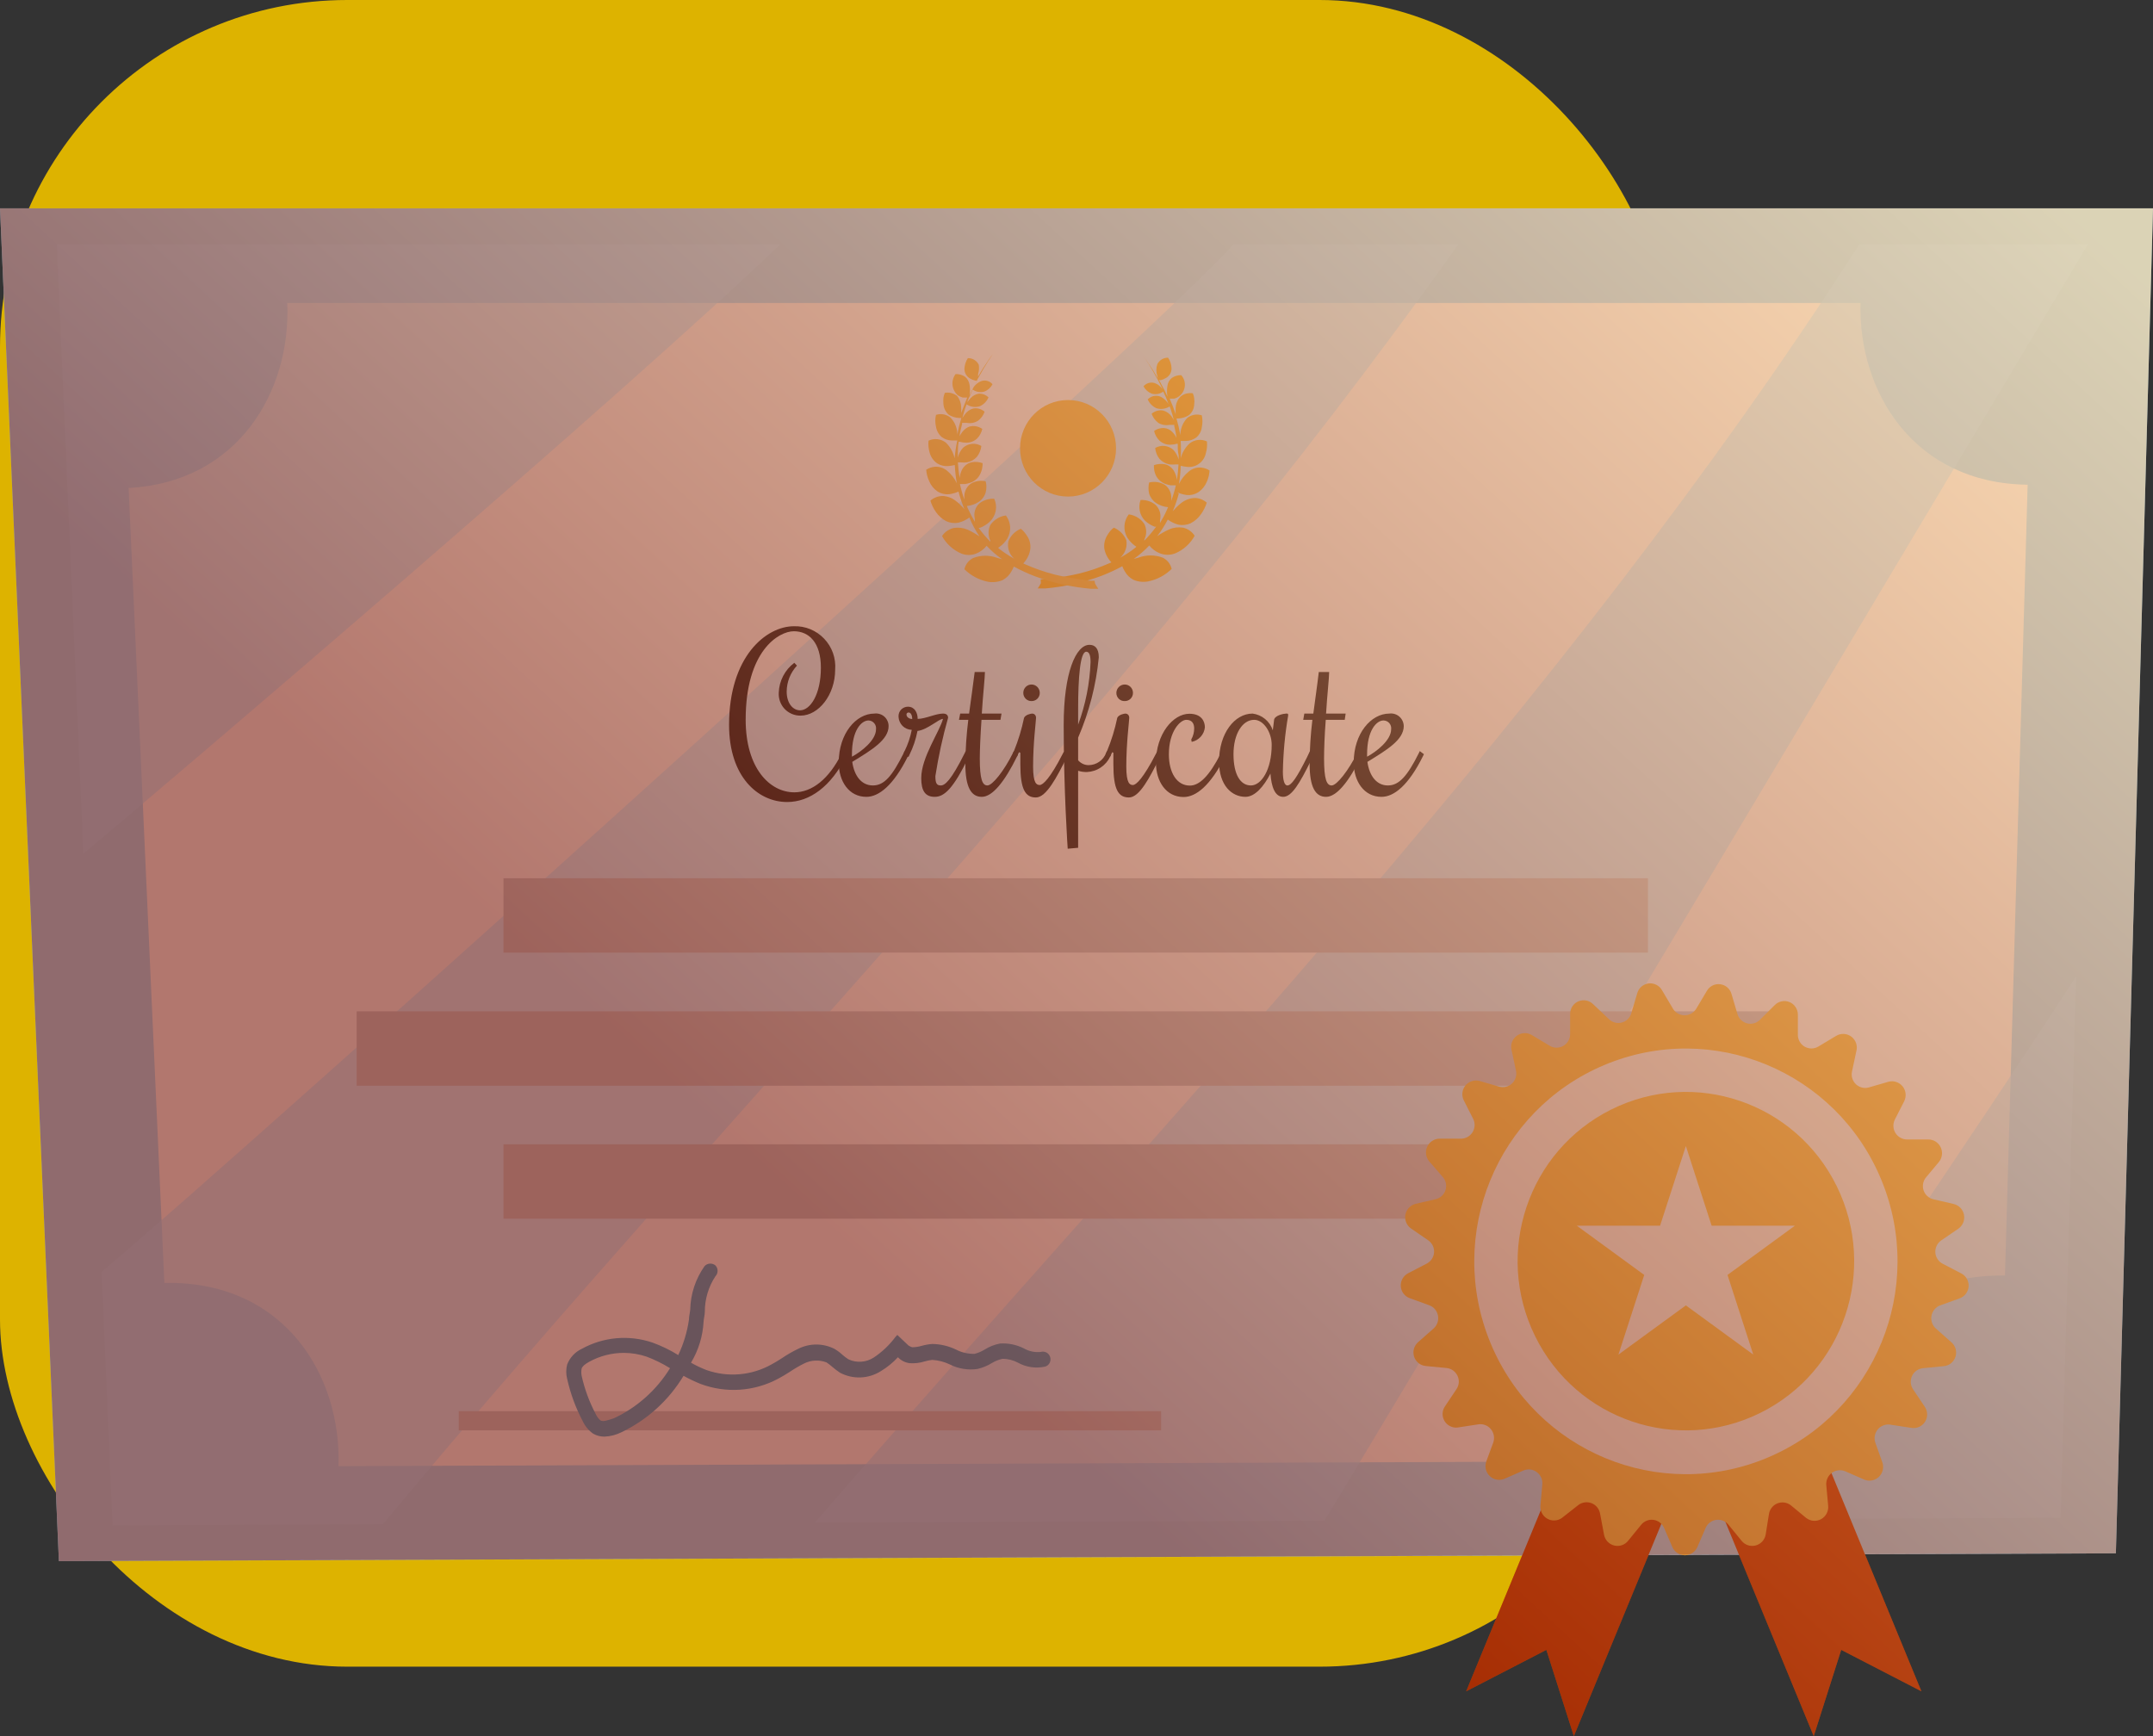 <svg width="62" height="50" viewBox="0 0 62 50" fill="none" xmlns="http://www.w3.org/2000/svg">
<rect x="0" y="0" width="62" height="50" fill="#333333" stroke="none"/>
<rect width="48" height="48" rx="10" fill="#DDB300"/>
<path d="M60.931 44.736L1.696 44.961L0 6H62L60.931 44.736Z" fill="#AFDEF5"/>
<path d="M53.576 8.727H8.272C8.384 11.269 6.858 13.887 3.704 14.054L4.733 36.947H4.867C8.209 36.947 9.833 39.62 9.748 42.225L52.74 42.063C52.632 39.444 54.252 36.736 57.62 36.736H57.737L58.39 13.96C55.115 13.919 53.514 11.296 53.576 8.727Z" fill="#FBF9F4"/>
<g style="mix-blend-mode:screen" opacity="0.55">
<path d="M22.467 7.035H1.637L2.402 24.583C4.733 22.648 18.261 11.102 22.467 7.035Z" fill="#B7E7FF"/>
</g>
<g style="mix-blend-mode:screen" opacity="0.55">
<path d="M60.126 7.035H53.545C44.942 20.425 33.861 31.867 23.469 43.849L38.138 43.795C39.117 42.229 60.126 7.035 60.126 7.035Z" fill="#B7E7FF"/>
</g>
<g style="mix-blend-mode:screen" opacity="0.55">
<path d="M49.469 43.75L59.338 43.714L59.785 28.124C56.368 33.383 52.762 38.513 49.469 43.75Z" fill="#B7E7FF"/>
</g>
<g style="mix-blend-mode:screen" opacity="0.55">
<path d="M11.023 43.899C21.303 31.561 32.725 20.128 41.994 7.035H35.521C33.731 9.15 7.337 32.916 2.926 36.632L3.243 43.93L11.023 43.899Z" fill="#B7E7FF"/>
</g>
<path d="M22.874 22.819C23.379 22.819 23.871 22.445 24.243 21.689L24.278 21.631L24.395 21.721L24.363 21.784C23.934 22.648 23.317 23.098 22.668 23.098C21.831 23.098 20.995 22.378 20.995 20.875C20.995 18.9 22.068 18.036 22.86 18.036C23.023 18.03 23.184 18.059 23.335 18.121C23.485 18.183 23.621 18.276 23.733 18.394C23.846 18.512 23.932 18.652 23.987 18.806C24.041 18.96 24.063 19.124 24.05 19.287C24.05 20.011 23.572 20.61 23.053 20.61C22.967 20.611 22.883 20.595 22.804 20.561C22.725 20.528 22.654 20.479 22.595 20.417C22.536 20.355 22.491 20.281 22.462 20.2C22.433 20.12 22.421 20.034 22.426 19.948C22.432 19.78 22.475 19.616 22.553 19.467C22.63 19.319 22.74 19.189 22.874 19.089L22.95 19.17C22.762 19.373 22.656 19.639 22.654 19.917C22.654 20.254 22.833 20.457 23.039 20.457C23.33 20.457 23.639 20.007 23.639 19.228C23.639 18.508 23.299 18.18 22.86 18.18C22.422 18.18 21.473 18.747 21.473 20.727C21.473 22.126 22.167 22.819 22.874 22.819Z" fill="#232323"/>
<path d="M26.023 21.69L26.05 21.631L26.171 21.721L26.144 21.784C25.728 22.621 25.307 22.949 24.949 22.949C24.444 22.949 24.153 22.5 24.153 21.96C24.153 21.123 24.654 20.551 25.178 20.551C25.229 20.544 25.281 20.548 25.33 20.563C25.38 20.578 25.426 20.603 25.465 20.637C25.504 20.671 25.535 20.713 25.556 20.761C25.578 20.808 25.589 20.859 25.589 20.911C25.589 21.307 25.102 21.6 24.542 21.942C24.601 22.351 24.811 22.621 25.137 22.621C25.464 22.621 25.692 22.351 26.023 21.69ZM25.012 20.749C24.806 20.749 24.533 21.028 24.533 21.726V21.793C24.802 21.649 25.227 21.321 25.227 21.001C25.23 20.97 25.228 20.939 25.219 20.909C25.21 20.879 25.195 20.851 25.175 20.828C25.154 20.804 25.13 20.785 25.102 20.771C25.074 20.758 25.043 20.75 25.012 20.749Z" fill="#232323"/>
<path d="M26.023 21.689L26.05 21.631C26.146 21.437 26.215 21.232 26.256 21.019C26.156 21.017 26.06 20.976 25.989 20.905C25.919 20.833 25.878 20.737 25.875 20.637C25.874 20.6 25.879 20.563 25.892 20.528C25.905 20.494 25.925 20.462 25.951 20.435C25.976 20.409 26.007 20.388 26.041 20.374C26.075 20.36 26.112 20.352 26.148 20.353C26.336 20.353 26.426 20.524 26.426 20.704C26.649 20.704 26.945 20.551 27.155 20.551C27.244 20.551 27.302 20.587 27.302 20.673C27.146 21.224 27.024 21.785 26.936 22.351C26.936 22.562 26.976 22.621 27.092 22.621C27.209 22.621 27.383 22.486 27.781 21.689L27.808 21.631L27.929 21.721L27.902 21.784C27.455 22.715 27.191 22.949 26.918 22.949C26.645 22.949 26.529 22.778 26.529 22.409C26.529 21.811 27.065 21.06 27.155 20.704C27.03 20.704 26.708 21.019 26.421 21.051C26.375 21.29 26.297 21.521 26.189 21.739L26.162 21.802L26.023 21.689ZM26.104 20.578C26.104 20.668 26.211 20.709 26.269 20.709C26.269 20.601 26.229 20.52 26.166 20.52C26.158 20.519 26.15 20.52 26.143 20.523C26.135 20.525 26.128 20.53 26.122 20.535C26.116 20.541 26.112 20.547 26.108 20.555C26.105 20.562 26.104 20.57 26.104 20.578Z" fill="#232323"/>
<path d="M27.884 20.731H27.616L27.651 20.551H27.907C27.96 20.16 28.018 19.755 28.068 19.354H28.363C28.363 19.521 28.305 20.025 28.273 20.551H28.841L28.81 20.731H28.264C28.233 21.181 28.215 21.608 28.215 21.842C28.215 22.436 28.287 22.621 28.434 22.621C28.582 22.621 28.918 22.193 29.168 21.689L29.199 21.631L29.316 21.721L29.289 21.784C28.931 22.513 28.578 22.949 28.273 22.949C27.969 22.949 27.799 22.679 27.799 21.991C27.803 21.57 27.832 21.149 27.884 20.731Z" fill="#232323"/>
<path d="M29.347 21.663L29.316 21.721L29.289 21.784L29.168 21.69L29.199 21.631C29.325 21.321 29.422 21 29.49 20.673C29.53 20.583 29.687 20.551 29.727 20.551C29.767 20.551 29.835 20.583 29.835 20.673C29.835 20.763 29.75 21.393 29.75 22.077C29.75 22.567 29.852 22.608 29.942 22.608C30.031 22.608 30.242 22.419 30.604 21.708L30.635 21.649L30.756 21.739L30.725 21.802C30.434 22.378 30.134 22.967 29.83 22.967C29.526 22.967 29.383 22.733 29.383 22.014C29.383 21.915 29.383 21.802 29.383 21.681L29.347 21.663ZM29.705 20.191C29.674 20.192 29.642 20.186 29.613 20.174C29.584 20.163 29.558 20.145 29.536 20.123C29.514 20.101 29.496 20.074 29.485 20.045C29.473 20.016 29.467 19.984 29.468 19.953C29.468 19.89 29.493 19.829 29.537 19.784C29.582 19.739 29.642 19.714 29.705 19.714C29.768 19.714 29.828 19.739 29.872 19.784C29.917 19.829 29.942 19.89 29.942 19.953C29.943 19.984 29.937 20.016 29.925 20.045C29.913 20.074 29.896 20.101 29.874 20.123C29.852 20.145 29.825 20.163 29.796 20.174C29.767 20.186 29.736 20.192 29.705 20.191Z" fill="#232323"/>
<path d="M31.879 21.631L32 21.721L31.973 21.784C31.913 21.913 31.818 22.024 31.7 22.103C31.582 22.183 31.444 22.228 31.302 22.234C31.216 22.237 31.129 22.224 31.047 22.198V24.416L30.747 24.443C30.747 24.443 30.631 22.783 30.631 20.875C30.631 19.377 30.98 18.571 31.374 18.571C31.521 18.571 31.642 18.661 31.642 18.931C31.565 19.729 31.364 20.509 31.047 21.244V21.896C31.085 21.94 31.131 21.975 31.184 22C31.236 22.024 31.294 22.036 31.351 22.036C31.46 22.035 31.566 22.001 31.656 21.938C31.745 21.876 31.814 21.787 31.852 21.685L31.879 21.631ZM31.047 20.871C31.26 20.293 31.381 19.686 31.405 19.071C31.405 18.891 31.374 18.769 31.28 18.769C31.105 18.769 31.047 19.521 31.047 20.421V20.871Z" fill="#232323"/>
<path d="M32.031 21.663L32 21.721L31.973 21.784L31.852 21.69L31.879 21.631C32.008 21.322 32.106 21.001 32.174 20.673C32.215 20.583 32.371 20.551 32.411 20.551C32.452 20.551 32.519 20.583 32.519 20.673C32.519 20.763 32.434 21.393 32.434 22.077C32.434 22.567 32.537 22.608 32.626 22.608C32.716 22.608 32.921 22.419 33.288 21.708L33.32 21.649L33.44 21.739L33.405 21.802C33.114 22.378 32.819 22.967 32.51 22.967C32.201 22.967 32.062 22.733 32.062 22.014C32.062 21.915 32.062 21.802 32.062 21.681L32.031 21.663ZM32.389 20.191C32.357 20.192 32.326 20.187 32.296 20.176C32.267 20.164 32.24 20.147 32.217 20.125C32.194 20.102 32.177 20.075 32.165 20.046C32.153 20.016 32.147 19.985 32.148 19.953C32.149 19.889 32.175 19.828 32.22 19.784C32.265 19.739 32.326 19.714 32.389 19.714C32.452 19.714 32.512 19.739 32.557 19.784C32.601 19.829 32.626 19.89 32.626 19.953C32.627 19.984 32.621 20.016 32.609 20.045C32.598 20.074 32.58 20.101 32.558 20.123C32.536 20.145 32.51 20.163 32.48 20.174C32.451 20.186 32.42 20.192 32.389 20.191Z" fill="#232323"/>
<path d="M34.389 20.979C34.389 20.844 34.331 20.731 34.161 20.731C33.991 20.731 33.66 21.055 33.66 21.726C33.66 22.252 33.888 22.625 34.264 22.625C34.536 22.625 34.823 22.355 35.158 21.694L35.19 21.636L35.306 21.726L35.279 21.788C34.858 22.625 34.442 22.954 34.084 22.954C33.579 22.954 33.288 22.504 33.288 21.964C33.288 21.127 33.789 20.556 34.25 20.556C34.608 20.556 34.697 20.785 34.697 20.947C34.687 21.049 34.644 21.144 34.576 21.219C34.507 21.295 34.417 21.346 34.317 21.366L34.304 21.298C34.359 21.201 34.389 21.091 34.389 20.979Z" fill="#232323"/>
<path d="M37.073 22.621C37.185 22.621 37.341 22.405 37.637 21.811L37.722 21.631L37.842 21.721L37.753 21.901C37.426 22.562 37.198 22.949 36.952 22.949C36.706 22.949 36.612 22.643 36.585 22.279C36.393 22.652 36.138 22.949 35.865 22.949C35.476 22.949 35.105 22.625 35.105 21.933C35.105 21.123 35.552 20.551 36.071 20.551C36.203 20.568 36.328 20.622 36.431 20.707C36.534 20.792 36.611 20.905 36.653 21.033L36.688 20.749C36.688 20.601 36.979 20.551 37.037 20.551C37.095 20.551 37.095 20.551 37.095 20.61C37.003 21.143 36.953 21.683 36.943 22.225C36.943 22.445 36.979 22.621 37.073 22.621ZM36.116 20.731C35.78 20.731 35.521 21.132 35.521 21.721C35.521 22.31 35.722 22.621 36.022 22.621C36.321 22.621 36.621 22.171 36.621 21.451C36.621 21.091 36.389 20.731 36.116 20.731Z" fill="#232323"/>
<path d="M37.793 20.731H37.529L37.561 20.551H37.82C37.869 20.16 37.932 19.755 37.977 19.354H38.276C38.276 19.521 38.218 20.025 38.187 20.551H38.751L38.724 20.731H38.178C38.142 21.181 38.129 21.608 38.129 21.842C38.129 22.436 38.2 22.621 38.348 22.621C38.495 22.621 38.831 22.193 39.082 21.689L39.108 21.631L39.229 21.721L39.202 21.784C38.844 22.513 38.491 22.949 38.187 22.949C37.883 22.949 37.713 22.679 37.713 21.991C37.715 21.57 37.742 21.149 37.793 20.731Z" fill="#232323"/>
<path d="M40.858 21.69L40.885 21.631L41.005 21.721L40.974 21.784C40.558 22.621 40.142 22.949 39.784 22.949C39.278 22.949 38.983 22.5 38.983 21.959C38.983 21.123 39.484 20.551 40.008 20.551C40.059 20.544 40.111 20.548 40.161 20.563C40.211 20.578 40.257 20.603 40.296 20.637C40.335 20.671 40.367 20.713 40.389 20.76C40.411 20.808 40.423 20.859 40.424 20.911C40.424 21.307 39.936 21.6 39.377 21.942C39.435 22.351 39.645 22.621 39.967 22.621C40.289 22.621 40.527 22.351 40.858 21.69ZM39.842 20.749C39.641 20.749 39.368 21.028 39.368 21.726V21.793C39.636 21.649 40.061 21.321 40.061 21.001C40.065 20.97 40.062 20.938 40.053 20.908C40.044 20.878 40.028 20.85 40.008 20.826C39.987 20.802 39.962 20.783 39.933 20.77C39.904 20.757 39.873 20.75 39.842 20.749Z" fill="#232323"/>
<path d="M33.901 14.18L33.995 14.216C34.054 14.234 34.113 14.248 34.174 14.257C34.288 14.268 34.403 14.241 34.501 14.18C34.612 14.107 34.699 14.002 34.751 13.879C34.798 13.775 34.825 13.664 34.832 13.55C34.757 13.501 34.67 13.472 34.581 13.465C34.456 13.457 34.333 13.497 34.237 13.577C34.116 13.675 34.019 13.797 33.95 13.937C33.98 13.765 33.997 13.59 34 13.415C34.063 13.43 34.127 13.441 34.192 13.447C34.313 13.458 34.434 13.425 34.532 13.353C34.63 13.28 34.699 13.175 34.724 13.055C34.757 12.944 34.767 12.828 34.756 12.713C34.675 12.675 34.585 12.661 34.497 12.671C34.408 12.682 34.325 12.716 34.255 12.772C34.131 12.887 34.043 13.035 34 13.199C34.01 13.033 34.01 12.866 34 12.7H34.152C34.258 12.698 34.361 12.663 34.447 12.601C34.537 12.527 34.595 12.42 34.608 12.304C34.633 12.191 34.633 12.074 34.608 11.962C34.537 11.938 34.462 11.933 34.388 11.946C34.315 11.96 34.246 11.991 34.188 12.038C34.072 12.161 34.003 12.32 33.991 12.488C33.993 12.503 33.993 12.518 33.991 12.533C33.962 12.371 33.925 12.21 33.879 12.052H33.941C34.046 12.046 34.148 12.013 34.237 11.957C34.282 11.921 34.319 11.875 34.345 11.823C34.371 11.771 34.386 11.714 34.389 11.656C34.398 11.593 34.398 11.53 34.389 11.467C34.383 11.418 34.369 11.371 34.349 11.327C34.288 11.317 34.227 11.32 34.167 11.334C34.108 11.349 34.053 11.376 34.004 11.413C33.958 11.457 33.921 11.51 33.896 11.569C33.87 11.627 33.857 11.691 33.856 11.755C33.852 11.813 33.852 11.872 33.856 11.93C33.806 11.777 33.748 11.627 33.682 11.48H33.731H33.816C33.884 11.462 33.946 11.427 33.996 11.377C34.047 11.328 34.084 11.267 34.104 11.199C34.124 11.132 34.127 11.06 34.112 10.991C34.097 10.922 34.064 10.858 34.017 10.805C33.922 10.802 33.828 10.828 33.749 10.882C33.713 10.91 33.684 10.944 33.661 10.983C33.639 11.023 33.625 11.066 33.619 11.111C33.601 11.214 33.601 11.319 33.619 11.422C33.566 11.299 33.506 11.179 33.44 11.062C33.423 11.021 33.401 10.984 33.373 10.949H33.418C33.474 10.938 33.526 10.916 33.575 10.886C33.625 10.86 33.666 10.819 33.695 10.77C33.723 10.721 33.737 10.664 33.736 10.607C33.734 10.498 33.7 10.391 33.637 10.302C33.574 10.3 33.511 10.317 33.457 10.349C33.402 10.382 33.358 10.429 33.328 10.486C33.29 10.597 33.29 10.717 33.328 10.828C33.333 10.854 33.341 10.88 33.351 10.904C33.252 10.738 33.15 10.576 33.038 10.414L32.926 10.257C33.029 10.4 33.123 10.549 33.212 10.706C33.302 10.864 33.4 11.039 33.481 11.21L33.413 11.134C33.365 11.087 33.307 11.052 33.243 11.03C33.188 11.014 33.129 11.015 33.073 11.032C33.018 11.048 32.968 11.081 32.93 11.125C32.98 11.221 33.063 11.296 33.163 11.336C33.22 11.353 33.279 11.356 33.337 11.346C33.396 11.336 33.451 11.312 33.498 11.278C33.525 11.332 33.548 11.386 33.575 11.444C33.601 11.503 33.624 11.575 33.651 11.638L33.61 11.579C33.578 11.539 33.54 11.503 33.498 11.471C33.434 11.419 33.352 11.393 33.269 11.399C33.186 11.405 33.108 11.442 33.051 11.503C33.1 11.614 33.187 11.704 33.297 11.755C33.354 11.774 33.413 11.781 33.472 11.776C33.531 11.771 33.589 11.755 33.642 11.728L33.682 11.705C33.7 11.746 33.715 11.788 33.727 11.831C33.754 11.917 33.78 12.007 33.803 12.097C33.785 12.064 33.766 12.033 33.745 12.002C33.685 11.914 33.596 11.851 33.494 11.822C33.435 11.812 33.375 11.816 33.318 11.832C33.261 11.848 33.208 11.877 33.163 11.917C33.201 12.021 33.268 12.111 33.355 12.178C33.452 12.237 33.567 12.258 33.678 12.236H33.767H33.816V12.272C33.847 12.403 33.87 12.533 33.888 12.659V12.628C33.85 12.54 33.791 12.463 33.718 12.403C33.679 12.373 33.635 12.352 33.589 12.339C33.542 12.327 33.493 12.324 33.445 12.331C33.369 12.339 33.297 12.367 33.235 12.412C33.259 12.518 33.313 12.615 33.391 12.691C33.475 12.768 33.586 12.81 33.7 12.808C33.763 12.807 33.827 12.798 33.888 12.781H33.915C33.915 12.893 33.915 13.001 33.941 13.114V13.235C33.914 13.129 33.86 13.031 33.785 12.952C33.714 12.89 33.626 12.852 33.533 12.843C33.44 12.834 33.347 12.855 33.266 12.902C33.277 13.017 33.32 13.127 33.391 13.217C33.467 13.299 33.568 13.354 33.678 13.375C33.737 13.381 33.797 13.381 33.856 13.375H33.937C33.93 13.525 33.915 13.675 33.892 13.825C33.882 13.743 33.858 13.664 33.821 13.591C33.794 13.535 33.755 13.487 33.707 13.448C33.659 13.41 33.603 13.383 33.543 13.37C33.438 13.352 33.33 13.361 33.23 13.397C33.224 13.504 33.245 13.611 33.293 13.707C33.351 13.813 33.445 13.894 33.557 13.937C33.608 13.955 33.66 13.969 33.713 13.977H33.861C33.826 14.13 33.782 14.281 33.727 14.427C33.733 14.378 33.733 14.328 33.727 14.279C33.72 14.215 33.699 14.154 33.667 14.099C33.635 14.044 33.591 13.996 33.539 13.96C33.403 13.882 33.243 13.859 33.091 13.896C33.067 14.002 33.067 14.111 33.091 14.216C33.127 14.328 33.2 14.425 33.297 14.49C33.4 14.556 33.516 14.597 33.637 14.607L33.597 14.697C33.542 14.823 33.477 14.945 33.405 15.062C33.407 15.033 33.407 15.005 33.405 14.976C33.425 14.895 33.422 14.81 33.397 14.731C33.371 14.652 33.324 14.581 33.261 14.526C33.142 14.437 32.994 14.392 32.845 14.4C32.808 14.502 32.8 14.613 32.823 14.719C32.846 14.825 32.899 14.922 32.975 14.999C33.056 15.072 33.15 15.13 33.252 15.17H33.293C33.189 15.312 33.076 15.445 32.953 15.57V15.539C32.988 15.469 33.007 15.392 33.007 15.314C33.007 15.236 32.988 15.159 32.953 15.089C32.902 15.014 32.836 14.95 32.758 14.903C32.681 14.856 32.595 14.825 32.505 14.814C32.432 14.908 32.389 15.022 32.381 15.14C32.373 15.259 32.401 15.378 32.461 15.48C32.52 15.573 32.596 15.654 32.684 15.719L32.725 15.746L32.684 15.782C32.57 15.872 32.449 15.953 32.322 16.025L32.259 16.061C32.33 15.999 32.383 15.921 32.413 15.832C32.444 15.744 32.451 15.649 32.434 15.557C32.366 15.394 32.238 15.265 32.076 15.197C32.036 15.225 32 15.258 31.969 15.296C31.931 15.342 31.898 15.392 31.87 15.444C31.808 15.557 31.785 15.686 31.803 15.813C31.823 15.912 31.862 16.005 31.919 16.088C31.944 16.127 31.972 16.163 32.004 16.196L31.942 16.223C31.671 16.342 31.392 16.439 31.105 16.511C30.84 16.575 30.571 16.623 30.3 16.655C30.188 16.655 30.081 16.682 29.969 16.686L29.973 16.799C29.946 16.85 29.916 16.899 29.884 16.947H30.103C30.657 16.899 31.201 16.776 31.723 16.583C31.926 16.503 32.125 16.412 32.318 16.308C32.337 16.358 32.361 16.407 32.389 16.452C32.447 16.559 32.536 16.645 32.644 16.7C32.776 16.755 32.92 16.771 33.06 16.745C33.317 16.694 33.553 16.569 33.74 16.385C33.724 16.315 33.693 16.25 33.649 16.194C33.605 16.138 33.549 16.093 33.485 16.061C33.259 15.975 33.009 15.975 32.783 16.061L32.649 16.097C32.81 15.983 32.96 15.854 33.096 15.71C33.176 15.81 33.281 15.888 33.4 15.935C33.544 15.992 33.704 15.992 33.847 15.935C34.083 15.834 34.279 15.656 34.402 15.431C34.393 15.415 34.383 15.4 34.371 15.386C34.295 15.291 34.189 15.224 34.071 15.197C33.935 15.175 33.795 15.192 33.669 15.246C33.548 15.301 33.433 15.366 33.324 15.44C33.44 15.291 33.542 15.131 33.628 14.963C33.721 15.032 33.825 15.082 33.937 15.111C34.055 15.134 34.176 15.12 34.286 15.071C34.408 15.008 34.513 14.915 34.59 14.801C34.66 14.702 34.715 14.593 34.751 14.477C34.658 14.394 34.54 14.346 34.416 14.342C34.279 14.345 34.146 14.391 34.035 14.472C33.957 14.53 33.885 14.597 33.821 14.67L33.771 14.724C33.842 14.559 33.9 14.39 33.946 14.216L33.901 14.18Z" fill="#FFBA2B"/>
<path d="M31.521 16.727C31.414 16.727 31.302 16.727 31.195 16.695C30.922 16.663 30.652 16.615 30.385 16.551C30.091 16.476 29.804 16.377 29.526 16.254L29.468 16.227C29.498 16.193 29.527 16.157 29.553 16.119C29.608 16.037 29.647 15.943 29.665 15.845C29.687 15.718 29.665 15.588 29.602 15.476C29.572 15.423 29.538 15.374 29.499 15.327C29.469 15.29 29.435 15.257 29.396 15.228C29.316 15.261 29.243 15.31 29.181 15.372C29.12 15.434 29.071 15.507 29.038 15.588C29.019 15.68 29.025 15.775 29.055 15.864C29.085 15.952 29.138 16.031 29.208 16.092L29.146 16.056C29.02 15.984 28.898 15.902 28.783 15.813L28.743 15.777L28.783 15.75C28.873 15.687 28.949 15.606 29.007 15.512C29.067 15.409 29.096 15.291 29.089 15.173C29.081 15.054 29.039 14.94 28.967 14.846C28.877 14.857 28.791 14.887 28.714 14.935C28.636 14.982 28.57 15.045 28.519 15.12C28.485 15.19 28.467 15.267 28.467 15.345C28.467 15.423 28.485 15.5 28.519 15.57V15.602C28.396 15.477 28.283 15.343 28.179 15.201H28.22C28.322 15.162 28.416 15.104 28.497 15.03C28.587 14.948 28.648 14.839 28.672 14.72C28.696 14.6 28.682 14.475 28.631 14.364C28.481 14.356 28.332 14.401 28.211 14.491C28.148 14.545 28.103 14.616 28.078 14.696C28.054 14.775 28.052 14.86 28.072 14.94C28.07 14.969 28.07 14.997 28.072 15.026C28.001 14.908 27.937 14.787 27.88 14.661C27.865 14.633 27.853 14.602 27.844 14.572C27.965 14.561 28.082 14.521 28.184 14.454C28.282 14.39 28.353 14.293 28.385 14.18C28.412 14.075 28.412 13.965 28.385 13.861C28.242 13.829 28.092 13.851 27.965 13.924C27.912 13.96 27.867 14.007 27.834 14.062C27.801 14.117 27.78 14.179 27.772 14.243C27.768 14.292 27.768 14.342 27.772 14.392C27.719 14.245 27.676 14.094 27.642 13.941H27.79C27.843 13.933 27.896 13.919 27.947 13.901C28.008 13.88 28.065 13.847 28.113 13.804C28.162 13.761 28.201 13.708 28.229 13.649C28.276 13.553 28.299 13.446 28.296 13.339C28.195 13.303 28.087 13.293 27.983 13.312C27.922 13.325 27.866 13.352 27.817 13.39C27.768 13.428 27.729 13.477 27.701 13.532C27.665 13.605 27.642 13.685 27.634 13.766C27.609 13.617 27.593 13.467 27.584 13.316H27.665C27.724 13.323 27.784 13.323 27.844 13.316C27.954 13.297 28.055 13.242 28.13 13.159C28.202 13.068 28.247 12.959 28.26 12.844C28.179 12.795 28.084 12.774 27.99 12.783C27.896 12.792 27.807 12.83 27.736 12.893C27.661 12.972 27.609 13.07 27.584 13.177V13.055C27.584 12.943 27.584 12.835 27.607 12.722H27.634C27.696 12.74 27.761 12.749 27.826 12.749C27.94 12.751 28.05 12.709 28.135 12.632C28.211 12.556 28.264 12.459 28.287 12.353C28.225 12.309 28.152 12.281 28.076 12.272C28.029 12.266 27.981 12.269 27.935 12.281C27.889 12.293 27.846 12.315 27.808 12.344C27.732 12.403 27.672 12.48 27.634 12.569V12.601C27.634 12.475 27.674 12.344 27.705 12.214V12.178H27.75H27.839C27.95 12.2 28.065 12.179 28.162 12.119C28.25 12.054 28.317 11.963 28.354 11.858C28.31 11.819 28.258 11.79 28.201 11.774C28.145 11.757 28.085 11.754 28.027 11.764C27.925 11.792 27.836 11.856 27.777 11.944L27.714 12.038C27.736 11.948 27.763 11.858 27.79 11.773C27.817 11.687 27.822 11.687 27.835 11.647L27.875 11.669C27.928 11.697 27.987 11.714 28.047 11.719C28.107 11.723 28.167 11.716 28.224 11.696C28.333 11.645 28.419 11.555 28.466 11.444C28.398 11.377 28.306 11.338 28.211 11.336C28.138 11.343 28.068 11.369 28.009 11.413C27.97 11.445 27.934 11.482 27.902 11.521L27.862 11.579C27.862 11.516 27.911 11.449 27.938 11.386C27.965 11.323 27.983 11.273 28.009 11.219C28.057 11.254 28.112 11.277 28.17 11.287C28.229 11.298 28.288 11.294 28.345 11.278C28.447 11.239 28.531 11.164 28.582 11.066C28.544 11.022 28.495 10.989 28.439 10.972C28.384 10.956 28.325 10.956 28.269 10.972C28.207 10.994 28.15 11.029 28.103 11.075C28.077 11.098 28.055 11.123 28.036 11.152C28.117 10.981 28.206 10.814 28.305 10.648C28.403 10.482 28.488 10.347 28.591 10.198C28.551 10.252 28.51 10.302 28.475 10.355C28.363 10.518 28.26 10.679 28.166 10.846C28.165 10.82 28.165 10.795 28.166 10.769C28.194 10.682 28.2 10.59 28.184 10.499C28.154 10.442 28.109 10.394 28.054 10.362C27.998 10.329 27.935 10.313 27.871 10.315C27.811 10.406 27.778 10.512 27.772 10.621C27.772 10.678 27.786 10.734 27.815 10.783C27.843 10.832 27.884 10.872 27.933 10.9C27.982 10.929 28.035 10.951 28.09 10.963H28.135L28.099 11.03C28.036 11.147 27.974 11.269 27.92 11.39C27.938 11.288 27.938 11.183 27.92 11.08C27.907 10.99 27.861 10.908 27.79 10.85C27.71 10.796 27.614 10.769 27.517 10.774C27.449 10.865 27.418 10.98 27.43 11.093C27.443 11.207 27.498 11.312 27.584 11.386C27.627 11.414 27.674 11.435 27.723 11.449H27.808H27.853C27.79 11.602 27.732 11.752 27.678 11.899C27.683 11.84 27.683 11.782 27.678 11.723C27.676 11.605 27.634 11.49 27.558 11.399C27.508 11.362 27.452 11.335 27.392 11.32C27.332 11.305 27.27 11.303 27.209 11.314C27.19 11.359 27.176 11.405 27.168 11.453C27.162 11.516 27.162 11.579 27.168 11.642C27.178 11.759 27.233 11.867 27.32 11.944C27.411 12.001 27.514 12.033 27.62 12.038H27.683C27.635 12.196 27.596 12.357 27.567 12.52C27.567 12.52 27.567 12.488 27.567 12.475C27.558 12.306 27.488 12.145 27.37 12.025C27.312 11.979 27.244 11.947 27.171 11.934C27.099 11.921 27.024 11.925 26.954 11.948C26.927 12.061 26.927 12.178 26.954 12.29C26.972 12.406 27.031 12.511 27.119 12.587C27.203 12.65 27.305 12.684 27.41 12.686H27.567C27.53 12.855 27.505 13.027 27.49 13.199C27.452 13.028 27.365 12.871 27.24 12.749C27.17 12.694 27.086 12.659 26.998 12.649C26.909 12.639 26.82 12.653 26.739 12.691C26.727 12.806 26.738 12.922 26.77 13.033C26.803 13.158 26.879 13.268 26.985 13.343C27.08 13.403 27.191 13.432 27.302 13.424C27.367 13.418 27.432 13.408 27.495 13.393C27.503 13.568 27.523 13.742 27.553 13.915C27.487 13.775 27.39 13.652 27.271 13.555C27.174 13.476 27.051 13.435 26.927 13.442C26.836 13.449 26.749 13.479 26.672 13.528C26.68 13.641 26.709 13.753 26.757 13.856C26.807 13.979 26.893 14.084 27.003 14.158C27.102 14.218 27.218 14.245 27.334 14.234C27.393 14.225 27.451 14.212 27.508 14.194L27.602 14.158C27.648 14.33 27.705 14.5 27.772 14.666L27.727 14.612C27.661 14.539 27.588 14.473 27.508 14.414C27.399 14.332 27.268 14.287 27.133 14.284C27.007 14.289 26.888 14.336 26.793 14.418C26.827 14.534 26.88 14.643 26.949 14.742C27.027 14.856 27.131 14.949 27.253 15.012C27.363 15.062 27.485 15.076 27.602 15.053C27.715 15.024 27.822 14.974 27.915 14.904C27.993 15.096 28.09 15.278 28.206 15.449C28.099 15.375 27.985 15.31 27.866 15.255C27.739 15.201 27.6 15.184 27.464 15.206C27.344 15.233 27.237 15.3 27.159 15.395L27.128 15.44C27.253 15.666 27.45 15.843 27.687 15.944C27.823 15.996 27.972 15.996 28.108 15.944C28.227 15.897 28.332 15.819 28.412 15.719C28.547 15.864 28.697 15.994 28.859 16.106L28.725 16.07C28.5 15.984 28.252 15.984 28.027 16.07C27.963 16.101 27.907 16.146 27.863 16.202C27.819 16.258 27.788 16.324 27.772 16.394C27.958 16.577 28.193 16.702 28.448 16.754C28.589 16.78 28.735 16.764 28.868 16.709C28.976 16.653 29.064 16.567 29.123 16.461C29.15 16.415 29.174 16.366 29.195 16.317C29.387 16.421 29.586 16.513 29.79 16.592C30.311 16.786 30.856 16.909 31.409 16.956C31.481 16.956 31.552 16.956 31.628 16.956C31.595 16.908 31.563 16.859 31.535 16.808L31.521 16.727Z" fill="#FFC346"/>
<path d="M30.756 14.301C31.52 14.301 32.139 13.679 32.139 12.911C32.139 12.143 31.52 11.521 30.756 11.521C29.993 11.521 29.374 12.143 29.374 12.911C29.374 13.679 29.993 14.301 30.756 14.301Z" fill="#FFC346"/>
<path d="M47.456 25.294H14.499V27.435H47.456V25.294Z" fill="#CCCCCC"/>
<path d="M51.684 29.127H10.271V31.269H51.684V29.127Z" fill="#CCCCCC"/>
<path d="M47.456 32.956H14.499V35.098H47.456V32.956Z" fill="#CCCCCC"/>
<path d="M55.33 48.709L53.021 47.516L52.23 50L48.906 41.937L52.006 40.641L55.33 48.709Z" fill="#D64900"/>
<path d="M42.222 48.709L44.531 47.516L45.322 50L48.646 41.937L45.546 40.641L42.222 48.709Z" fill="#D64900"/>
<path d="M48.847 29.051L49.152 28.538C49.19 28.471 49.247 28.418 49.316 28.383C49.384 28.349 49.461 28.336 49.537 28.346C49.613 28.355 49.684 28.387 49.742 28.437C49.8 28.487 49.842 28.554 49.863 28.628L50.033 29.204C50.052 29.269 50.088 29.328 50.136 29.375C50.185 29.422 50.245 29.456 50.31 29.473C50.376 29.489 50.444 29.489 50.51 29.471C50.575 29.453 50.634 29.418 50.682 29.37L51.107 28.947C51.16 28.892 51.229 28.855 51.304 28.839C51.379 28.823 51.456 28.829 51.528 28.858C51.599 28.886 51.66 28.935 51.703 28.998C51.747 29.061 51.772 29.136 51.773 29.213V29.811C51.774 29.88 51.794 29.947 51.829 30.006C51.864 30.065 51.914 30.114 51.974 30.147C52.034 30.18 52.102 30.197 52.17 30.196C52.238 30.195 52.305 30.175 52.364 30.14L52.874 29.834C52.942 29.792 53.02 29.773 53.099 29.777C53.179 29.782 53.255 29.81 53.318 29.858C53.38 29.907 53.427 29.974 53.452 30.05C53.476 30.125 53.478 30.207 53.455 30.284L53.33 30.868C53.318 30.934 53.322 31.002 53.343 31.065C53.364 31.128 53.401 31.185 53.449 31.23C53.498 31.275 53.558 31.307 53.622 31.322C53.687 31.338 53.754 31.336 53.818 31.318L54.39 31.152C54.463 31.134 54.539 31.137 54.61 31.162C54.681 31.186 54.743 31.23 54.79 31.288C54.837 31.346 54.867 31.417 54.875 31.492C54.883 31.567 54.87 31.642 54.838 31.71L54.565 32.245C54.535 32.306 54.521 32.374 54.525 32.442C54.528 32.51 54.549 32.576 54.586 32.634C54.622 32.691 54.673 32.738 54.733 32.77C54.792 32.802 54.859 32.818 54.927 32.817H55.522C55.598 32.815 55.673 32.835 55.737 32.875C55.802 32.916 55.854 32.973 55.886 33.042C55.919 33.111 55.931 33.188 55.921 33.264C55.911 33.34 55.88 33.411 55.831 33.469L55.473 33.897C55.428 33.947 55.396 34.009 55.382 34.076C55.368 34.143 55.371 34.213 55.392 34.278C55.413 34.343 55.45 34.401 55.501 34.447C55.551 34.493 55.612 34.525 55.679 34.54L56.26 34.675C56.334 34.693 56.402 34.731 56.455 34.786C56.507 34.842 56.543 34.911 56.557 34.986C56.571 35.062 56.563 35.14 56.535 35.21C56.506 35.281 56.457 35.342 56.395 35.386L55.902 35.723C55.846 35.762 55.801 35.814 55.771 35.876C55.741 35.937 55.727 36.005 55.732 36.074C55.736 36.142 55.759 36.208 55.797 36.265C55.834 36.322 55.886 36.368 55.947 36.398L56.475 36.673C56.544 36.707 56.6 36.761 56.639 36.828C56.677 36.894 56.695 36.971 56.69 37.048C56.685 37.124 56.658 37.198 56.612 37.26C56.566 37.321 56.502 37.367 56.43 37.393L55.871 37.595C55.808 37.619 55.751 37.659 55.708 37.711C55.664 37.763 55.634 37.825 55.622 37.892C55.609 37.959 55.614 38.029 55.636 38.093C55.657 38.158 55.695 38.215 55.746 38.261L56.193 38.657C56.252 38.707 56.294 38.773 56.316 38.848C56.337 38.922 56.335 39.001 56.312 39.075C56.288 39.148 56.244 39.213 56.184 39.261C56.124 39.31 56.051 39.339 55.974 39.345L55.379 39.404C55.311 39.41 55.246 39.434 55.19 39.473C55.135 39.512 55.09 39.565 55.061 39.627C55.032 39.689 55.02 39.758 55.025 39.826C55.031 39.894 55.054 39.959 55.093 40.016L55.428 40.515C55.471 40.578 55.495 40.653 55.496 40.73C55.498 40.807 55.476 40.882 55.435 40.947C55.394 41.011 55.335 41.063 55.266 41.094C55.196 41.125 55.119 41.135 55.044 41.123L54.453 41.033C54.385 41.019 54.314 41.024 54.248 41.047C54.182 41.069 54.123 41.109 54.078 41.163C54.032 41.215 54.002 41.28 53.989 41.349C53.976 41.418 53.982 41.489 54.006 41.555L54.207 42.117C54.232 42.189 54.235 42.267 54.217 42.341C54.199 42.415 54.16 42.483 54.105 42.535C54.049 42.587 53.98 42.622 53.905 42.636C53.831 42.65 53.754 42.641 53.684 42.612L53.138 42.373C53.075 42.347 53.007 42.337 52.939 42.345C52.871 42.352 52.807 42.378 52.752 42.418C52.697 42.459 52.653 42.512 52.625 42.575C52.597 42.637 52.586 42.706 52.592 42.774L52.646 43.368C52.653 43.444 52.637 43.521 52.602 43.589C52.566 43.657 52.511 43.713 52.444 43.751C52.377 43.788 52.301 43.804 52.225 43.799C52.149 43.793 52.076 43.765 52.015 43.719L51.568 43.35C51.513 43.309 51.45 43.282 51.382 43.273C51.315 43.264 51.247 43.273 51.184 43.298C51.12 43.323 51.065 43.364 51.023 43.418C50.98 43.471 50.952 43.534 50.941 43.602L50.847 44.191C50.835 44.267 50.801 44.337 50.749 44.394C50.697 44.451 50.631 44.491 50.557 44.51C50.483 44.529 50.405 44.526 50.333 44.502C50.26 44.477 50.197 44.432 50.149 44.371L49.782 43.921C49.741 43.867 49.686 43.825 49.623 43.799C49.561 43.772 49.492 43.763 49.425 43.772C49.357 43.78 49.293 43.807 49.239 43.848C49.185 43.889 49.142 43.944 49.116 44.007L48.879 44.556C48.848 44.626 48.797 44.686 48.734 44.727C48.67 44.769 48.595 44.792 48.519 44.792C48.442 44.792 48.368 44.769 48.304 44.727C48.24 44.686 48.189 44.626 48.159 44.556L47.922 44.007C47.895 43.944 47.852 43.889 47.798 43.848C47.744 43.807 47.68 43.78 47.613 43.772C47.545 43.763 47.477 43.772 47.414 43.799C47.351 43.825 47.296 43.867 47.255 43.921L46.888 44.371C46.841 44.432 46.777 44.477 46.705 44.502C46.633 44.526 46.555 44.529 46.481 44.51C46.407 44.491 46.34 44.451 46.288 44.394C46.237 44.337 46.203 44.267 46.19 44.191L46.078 43.597C46.067 43.53 46.039 43.467 45.997 43.413C45.954 43.36 45.899 43.319 45.836 43.293C45.773 43.268 45.705 43.259 45.637 43.269C45.57 43.278 45.506 43.304 45.452 43.345L44.982 43.714C44.92 43.76 44.846 43.786 44.77 43.789C44.693 43.793 44.617 43.774 44.551 43.735C44.485 43.696 44.432 43.638 44.398 43.569C44.364 43.499 44.351 43.422 44.361 43.345L44.414 42.751C44.42 42.683 44.409 42.615 44.381 42.552C44.353 42.49 44.309 42.436 44.254 42.396C44.199 42.355 44.135 42.33 44.067 42.322C43.999 42.314 43.931 42.324 43.868 42.351L43.323 42.59C43.252 42.619 43.175 42.627 43.101 42.614C43.026 42.6 42.957 42.565 42.902 42.512C42.846 42.46 42.807 42.393 42.789 42.319C42.771 42.245 42.774 42.167 42.799 42.094L43.001 41.546C43.024 41.48 43.03 41.409 43.017 41.34C43.004 41.271 42.974 41.206 42.928 41.154C42.883 41.1 42.824 41.06 42.758 41.038C42.692 41.015 42.621 41.01 42.553 41.024L41.963 41.114C41.89 41.12 41.818 41.105 41.753 41.071C41.688 41.038 41.635 40.987 41.597 40.924C41.56 40.861 41.541 40.789 41.542 40.716C41.544 40.643 41.565 40.572 41.605 40.511L41.94 40.011C41.979 39.955 42.002 39.889 42.008 39.821C42.013 39.753 42.001 39.684 41.972 39.623C41.943 39.561 41.898 39.508 41.843 39.468C41.787 39.429 41.722 39.405 41.654 39.399L41.059 39.341C40.982 39.334 40.909 39.305 40.849 39.257C40.789 39.209 40.745 39.144 40.721 39.07C40.698 38.997 40.696 38.918 40.718 38.843C40.739 38.769 40.781 38.703 40.84 38.652L41.287 38.257C41.337 38.211 41.375 38.153 41.397 38.088C41.418 38.023 41.422 37.954 41.409 37.887C41.396 37.82 41.366 37.757 41.322 37.705C41.278 37.653 41.221 37.614 41.157 37.591L40.598 37.388C40.526 37.363 40.463 37.316 40.416 37.255C40.37 37.194 40.343 37.12 40.338 37.043C40.334 36.966 40.351 36.89 40.39 36.823C40.428 36.756 40.485 36.703 40.553 36.668L41.081 36.394C41.142 36.363 41.194 36.317 41.232 36.26C41.27 36.203 41.292 36.138 41.297 36.069C41.301 36.001 41.288 35.933 41.258 35.871C41.228 35.81 41.182 35.757 41.126 35.719L40.634 35.381C40.571 35.338 40.523 35.277 40.494 35.206C40.465 35.135 40.457 35.057 40.471 34.982C40.486 34.907 40.521 34.837 40.574 34.782C40.627 34.727 40.694 34.688 40.768 34.67L41.35 34.535C41.414 34.519 41.474 34.486 41.523 34.44C41.571 34.394 41.607 34.336 41.627 34.272C41.647 34.208 41.65 34.139 41.636 34.074C41.621 34.008 41.591 33.947 41.547 33.897L41.157 33.447C41.108 33.388 41.077 33.317 41.067 33.242C41.057 33.166 41.069 33.089 41.102 33.02C41.134 32.951 41.186 32.893 41.251 32.853C41.315 32.813 41.39 32.792 41.466 32.794H42.061C42.129 32.796 42.196 32.78 42.256 32.748C42.315 32.716 42.366 32.669 42.403 32.611C42.439 32.554 42.46 32.488 42.464 32.42C42.467 32.352 42.453 32.284 42.423 32.223L42.151 31.687C42.118 31.62 42.105 31.544 42.113 31.47C42.122 31.395 42.151 31.324 42.198 31.265C42.245 31.207 42.307 31.163 42.378 31.139C42.449 31.115 42.525 31.112 42.598 31.129L43.17 31.296C43.234 31.314 43.302 31.315 43.366 31.3C43.431 31.284 43.49 31.253 43.539 31.207C43.588 31.162 43.624 31.105 43.645 31.042C43.666 30.979 43.67 30.911 43.658 30.846L43.533 30.261C43.511 30.184 43.512 30.103 43.536 30.027C43.561 29.951 43.608 29.885 43.671 29.836C43.733 29.787 43.809 29.759 43.889 29.755C43.968 29.75 44.047 29.77 44.114 29.811L44.624 30.117C44.683 30.153 44.75 30.172 44.818 30.173C44.887 30.175 44.954 30.158 45.014 30.125C45.074 30.091 45.124 30.043 45.159 29.984C45.195 29.925 45.214 29.857 45.215 29.789V29.19C45.217 29.113 45.241 29.038 45.285 28.975C45.328 28.912 45.39 28.863 45.461 28.835C45.532 28.807 45.61 28.8 45.684 28.816C45.759 28.832 45.828 28.87 45.882 28.925L46.329 29.348C46.377 29.396 46.436 29.43 46.501 29.448C46.566 29.466 46.635 29.467 46.7 29.45C46.766 29.433 46.826 29.4 46.874 29.352C46.923 29.305 46.959 29.246 46.977 29.181L47.148 28.605C47.168 28.531 47.21 28.465 47.268 28.415C47.326 28.365 47.398 28.333 47.474 28.323C47.549 28.314 47.626 28.327 47.695 28.361C47.764 28.395 47.821 28.449 47.859 28.515L48.163 29.028C48.195 29.09 48.243 29.142 48.303 29.18C48.361 29.217 48.429 29.238 48.499 29.24C48.568 29.242 48.637 29.226 48.699 29.193C48.76 29.159 48.811 29.11 48.847 29.051Z" fill="#FFC346"/>
<path d="M50.894 41.983C54 40.681 55.468 37.092 54.172 33.968C52.877 30.845 49.309 29.369 46.203 30.671C43.098 31.974 41.63 35.563 42.925 38.686C44.221 41.81 47.789 43.286 50.894 41.983Z" fill="#F7F4EA"/>
<path d="M50.696 40.689C53.095 39.496 54.078 36.574 52.892 34.161C51.706 31.749 48.8 30.76 46.401 31.953C44.003 33.146 43.02 36.069 44.206 38.481C45.392 40.894 48.297 41.882 50.696 40.689Z" fill="#FFC346"/>
<path d="M48.548 33.006L49.29 35.3H51.688L49.747 36.718L50.489 39.012L48.548 37.595L46.606 39.012L47.349 36.718L45.407 35.3H47.805L48.548 33.006Z" fill="#F7F4EA"/>
<path d="M33.436 40.641H13.211V41.194H33.436V40.641Z" fill="#CCCCCC"/>
<path d="M17.407 41.375C17.292 41.376 17.18 41.347 17.08 41.289C16.951 41.198 16.847 41.074 16.781 40.929C16.578 40.546 16.428 40.138 16.333 39.714C16.297 39.577 16.297 39.433 16.333 39.296C16.411 39.097 16.561 38.936 16.754 38.846C17.062 38.676 17.402 38.572 17.753 38.541C18.103 38.511 18.456 38.553 18.789 38.666C19.048 38.76 19.297 38.881 19.532 39.026C19.685 38.703 19.789 38.359 19.84 38.005C19.84 37.91 19.867 37.816 19.876 37.721C19.885 37.271 20.029 36.833 20.288 36.466C20.327 36.422 20.382 36.396 20.44 36.392C20.498 36.388 20.556 36.406 20.601 36.443C20.642 36.485 20.665 36.542 20.665 36.601C20.665 36.66 20.642 36.716 20.601 36.758C20.402 37.06 20.297 37.413 20.297 37.775C20.297 37.874 20.265 37.973 20.261 38.068C20.238 38.484 20.114 38.889 19.899 39.246C20.042 39.328 20.192 39.399 20.346 39.458C20.651 39.565 20.976 39.606 21.298 39.578C21.62 39.55 21.933 39.454 22.216 39.296C22.319 39.242 22.417 39.179 22.516 39.116C22.666 39.014 22.823 38.924 22.985 38.846C23.147 38.765 23.326 38.722 23.507 38.722C23.688 38.722 23.866 38.765 24.028 38.846C24.115 38.897 24.196 38.957 24.269 39.026C24.32 39.07 24.374 39.111 24.43 39.147C24.546 39.202 24.674 39.226 24.801 39.217C24.929 39.209 25.052 39.167 25.16 39.098C25.401 38.938 25.613 38.737 25.786 38.504L25.84 38.446L26.162 38.751C26.162 38.751 26.233 38.796 26.274 38.801C26.364 38.799 26.455 38.785 26.542 38.76C26.641 38.732 26.743 38.714 26.846 38.706C27.083 38.709 27.317 38.765 27.531 38.868C27.697 38.954 27.881 38.996 28.067 38.99C28.169 38.964 28.265 38.923 28.354 38.868C28.491 38.782 28.642 38.723 28.801 38.693C29.036 38.679 29.271 38.727 29.481 38.832C29.629 38.918 29.799 38.954 29.969 38.936C29.996 38.928 30.025 38.925 30.054 38.928C30.083 38.931 30.11 38.94 30.136 38.953C30.161 38.967 30.184 38.986 30.202 39.008C30.22 39.031 30.233 39.057 30.242 39.084C30.251 39.112 30.254 39.141 30.251 39.17C30.248 39.2 30.24 39.228 30.226 39.253C30.212 39.279 30.194 39.302 30.171 39.32C30.148 39.338 30.122 39.351 30.094 39.359C29.83 39.417 29.553 39.377 29.316 39.246C29.178 39.172 29.024 39.133 28.868 39.134C28.761 39.157 28.658 39.198 28.564 39.255C28.436 39.334 28.295 39.392 28.148 39.426C27.876 39.466 27.598 39.42 27.352 39.296C27.192 39.219 27.019 39.175 26.842 39.165C26.767 39.174 26.694 39.189 26.623 39.21C26.485 39.253 26.341 39.27 26.198 39.26C26.068 39.244 25.948 39.184 25.858 39.089C25.713 39.245 25.547 39.38 25.366 39.489C25.19 39.6 24.99 39.662 24.783 39.67C24.577 39.678 24.372 39.631 24.189 39.534C24.113 39.483 24.04 39.427 23.97 39.368C23.917 39.319 23.86 39.276 23.8 39.237C23.696 39.197 23.585 39.179 23.474 39.185C23.363 39.19 23.255 39.219 23.155 39.269C23.012 39.34 22.873 39.422 22.739 39.512C22.632 39.579 22.525 39.647 22.413 39.705C22.072 39.888 21.696 39.997 21.311 40.023C20.925 40.05 20.538 39.993 20.176 39.858C20.008 39.79 19.843 39.712 19.684 39.624C19.258 40.33 18.636 40.894 17.895 41.249C17.743 41.325 17.576 41.368 17.407 41.375ZM17.975 38.963C17.62 38.961 17.27 39.051 16.959 39.224C16.839 39.291 16.767 39.354 16.749 39.417C16.737 39.484 16.737 39.553 16.749 39.62C16.834 40.002 16.969 40.372 17.152 40.718C17.183 40.79 17.231 40.855 17.291 40.907C17.367 40.952 17.496 40.907 17.684 40.844C18.349 40.531 18.908 40.031 19.295 39.404C19.081 39.271 18.855 39.16 18.619 39.071C18.412 39.001 18.194 38.965 17.975 38.963Z" fill="#58ABCA"/>
<path style="mix-blend-mode:overlay" opacity="0.55" d="M62 6H0L1.696 44.961L43.833 44.799L42.222 48.709L44.531 47.516L45.322 50L47.474 44.785L50.073 44.776L52.23 50L53.021 47.516L55.33 48.709L53.706 44.763L60.931 44.736L62 6Z" fill="url(#paint0_linear)"/>
<defs>
<linearGradient id="paint0_linear" x1="17.559" y1="39.539" x2="53.473" y2="0.559" gradientUnits="userSpaceOnUse">
<stop offset="0.14" stop-color="#770D00"/>
<stop offset="0.48" stop-color="#AB5432"/>
<stop offset="1" stop-color="#FFC983"/>
</linearGradient>
</defs>
</svg>

